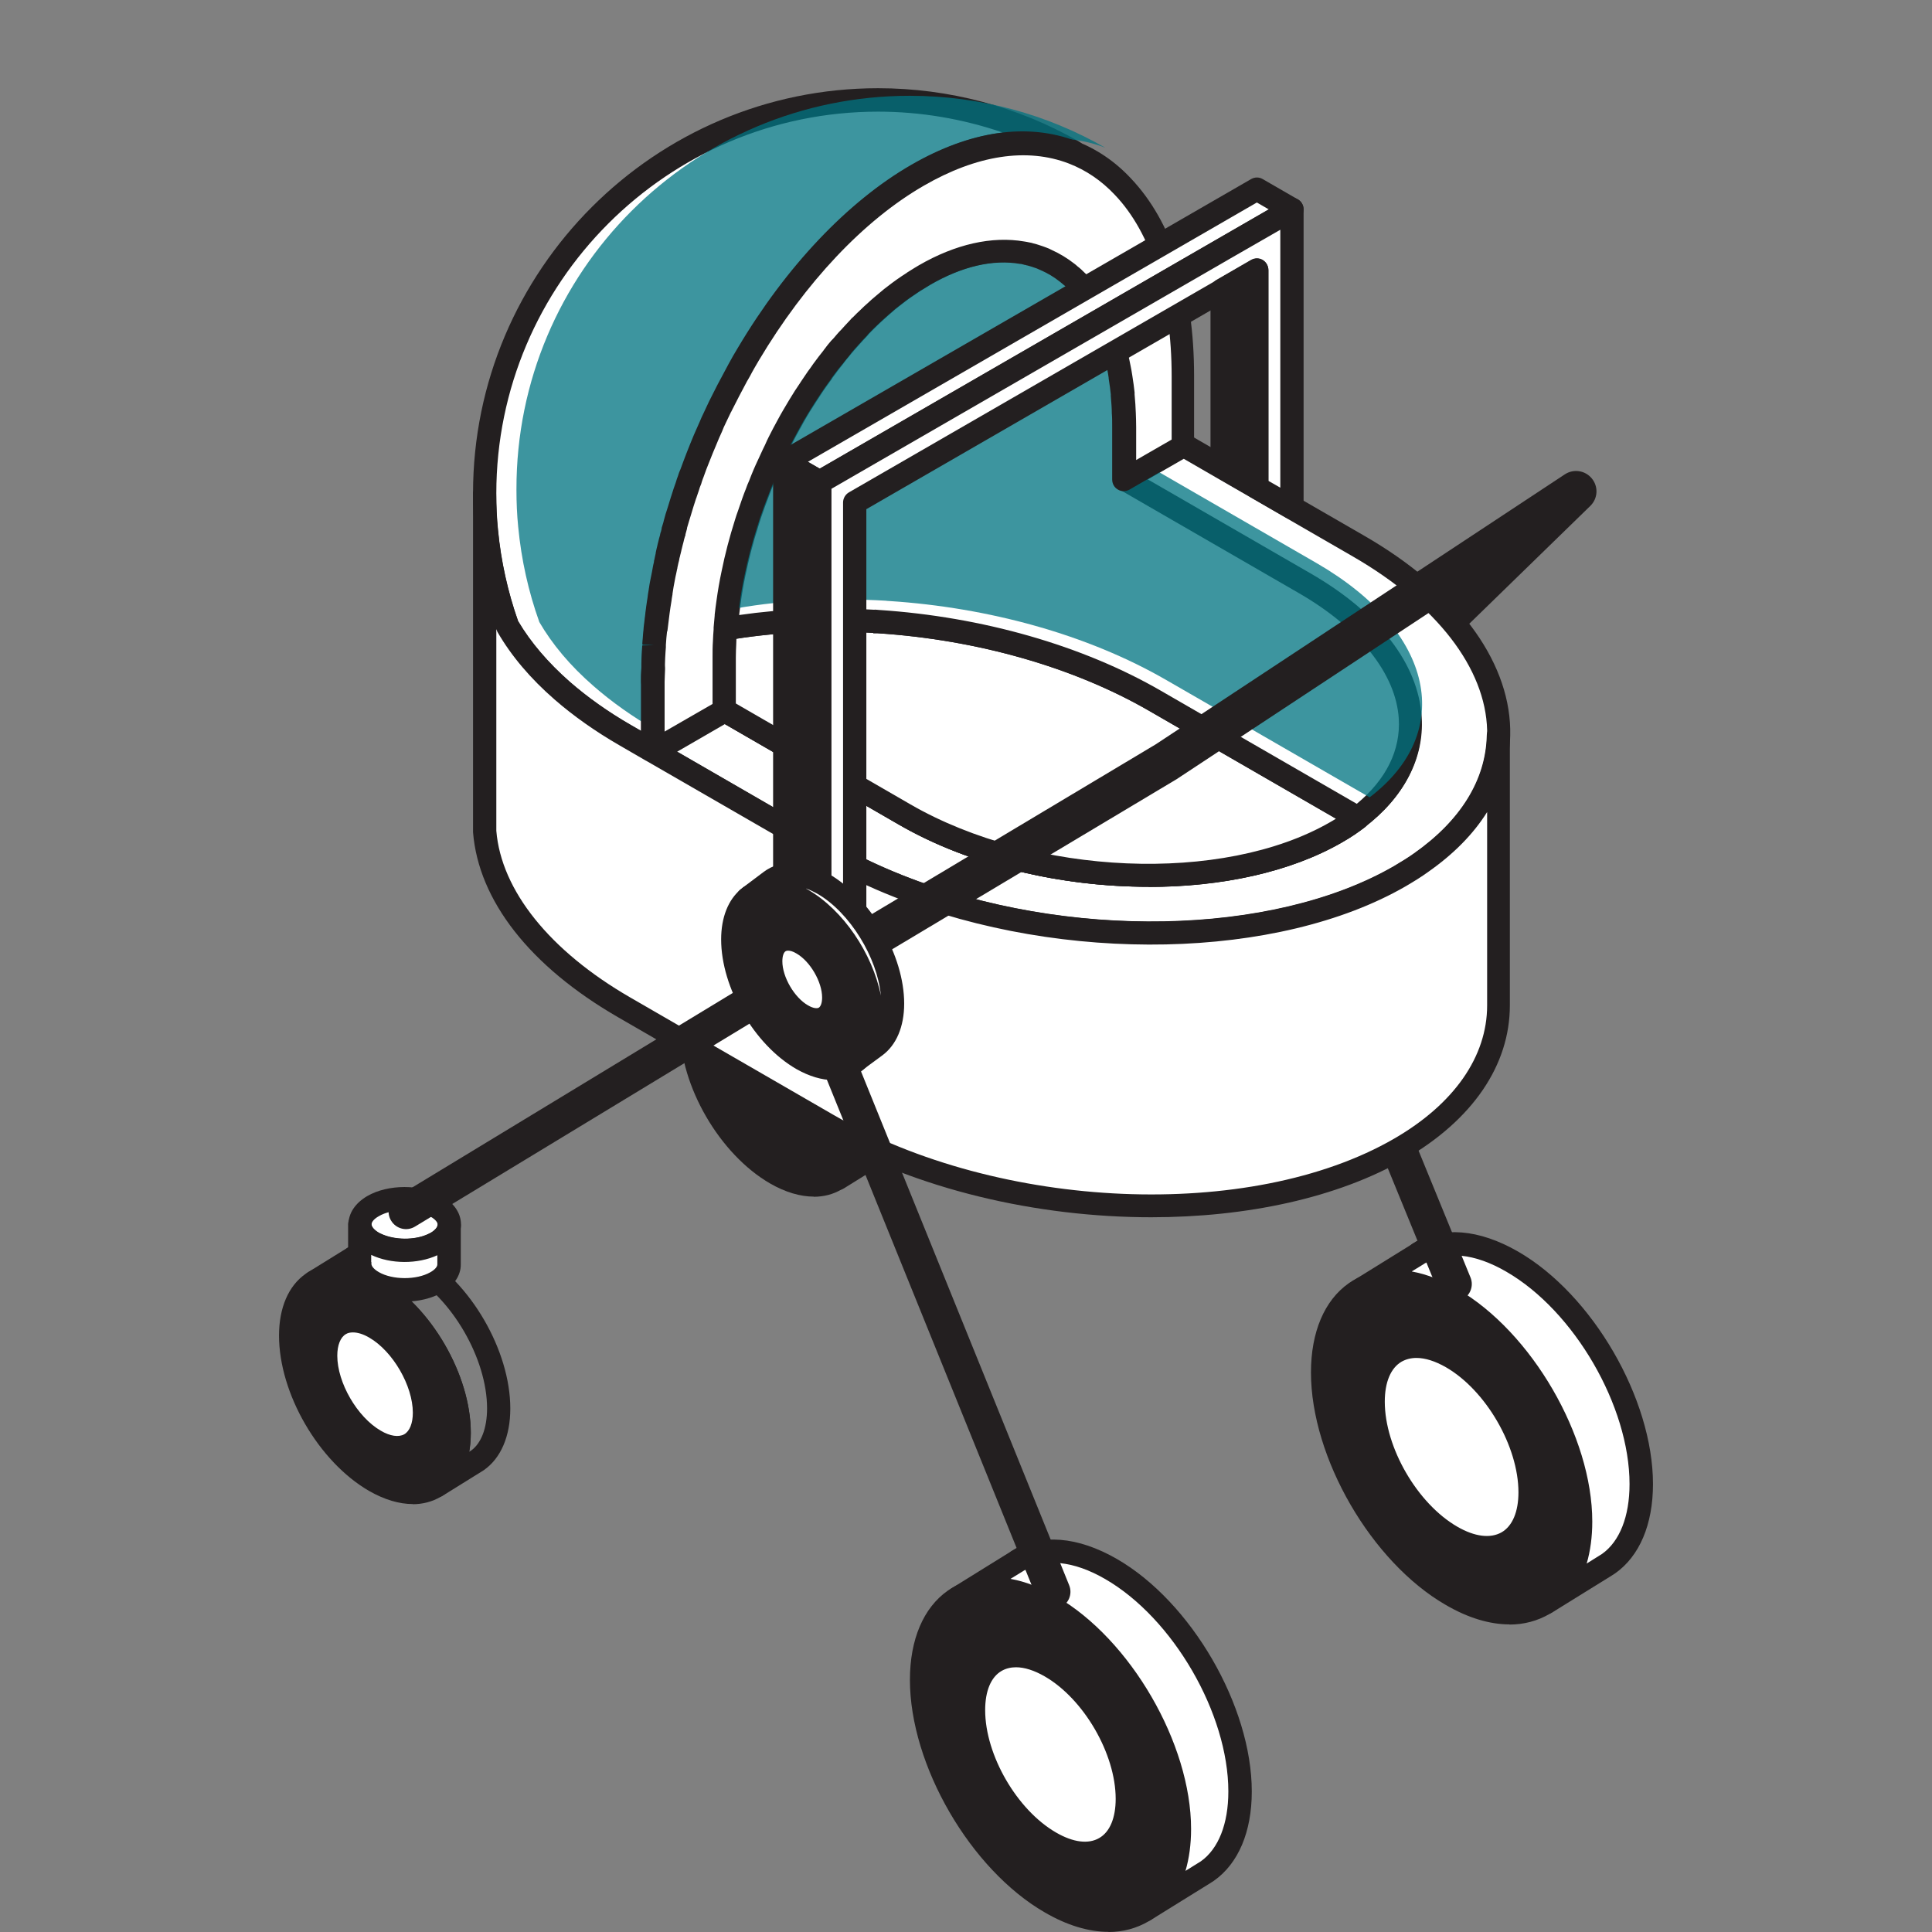 <svg width="38" height="38" viewBox="0 0 38 38" fill="none" xmlns="http://www.w3.org/2000/svg">
<rect x="0" y="0" width="38" height="38" fill="#808080" stroke="none"/>
<g clip-path="url(#clip0_4015_5109)">
<path d="M23.2 35.974C23.2 36.393 23.121 36.751 22.98 37.03C22.866 37.261 22.708 37.44 22.519 37.563L22.471 37.594C22.009 37.866 21.373 37.828 20.664 37.419C19.263 36.61 18.128 34.652 18.128 33.045C18.128 32.298 18.372 31.758 18.775 31.476L18.84 31.434C19.04 31.311 19.274 31.249 19.535 31.252C19.876 31.252 20.258 31.366 20.664 31.6C22.064 32.408 23.2 34.366 23.2 35.974Z" fill="#231F20"/>
<path d="M21.803 37.997C21.414 37.997 20.987 37.87 20.55 37.615C19.088 36.772 17.897 34.721 17.897 33.041C17.897 32.247 18.162 31.624 18.64 31.287L18.716 31.238C18.953 31.094 19.222 31.021 19.525 31.021H19.535C19.927 31.021 20.344 31.152 20.777 31.4C22.24 32.243 23.431 34.298 23.431 35.974C23.431 36.424 23.348 36.813 23.186 37.133C23.055 37.398 22.873 37.608 22.646 37.756L22.591 37.79C22.354 37.928 22.088 38 21.803 38V37.997ZM19.521 31.479C19.308 31.479 19.115 31.531 18.957 31.627L18.892 31.668C18.547 31.913 18.351 32.401 18.351 33.041C18.351 34.573 19.439 36.448 20.774 37.219C21.387 37.574 21.947 37.636 22.354 37.395L22.398 37.367C22.553 37.267 22.68 37.119 22.773 36.927C22.904 36.669 22.97 36.349 22.97 35.974C22.97 34.442 21.882 32.57 20.547 31.796C20.189 31.589 19.838 31.479 19.528 31.479H19.521Z" fill="#231F20"/>
<path d="M20.017 30.931C19.941 30.931 19.866 30.893 19.824 30.825C19.755 30.718 19.79 30.577 19.896 30.508L19.969 30.463C20.075 30.395 20.216 30.429 20.285 30.536C20.354 30.642 20.32 30.783 20.213 30.852L20.141 30.897C20.103 30.921 20.062 30.931 20.02 30.931H20.017Z" fill="#231F20"/>
<path d="M24.387 35.236C24.387 35.983 24.143 36.52 23.74 36.805L23.682 36.843L22.519 37.562C22.708 37.438 22.866 37.259 22.98 37.029C23.121 36.75 23.2 36.392 23.2 35.972C23.2 34.365 22.064 32.407 20.664 31.599C20.258 31.365 19.876 31.254 19.535 31.251C19.274 31.251 19.04 31.313 18.84 31.433L20.017 30.704C20.478 30.415 21.128 30.446 21.851 30.862C23.252 31.671 24.387 33.629 24.387 35.236Z" fill="white"/>
<path d="M22.519 37.79C22.443 37.79 22.367 37.752 22.326 37.683C22.261 37.576 22.288 37.439 22.395 37.37C22.553 37.267 22.68 37.119 22.777 36.926C22.907 36.668 22.973 36.348 22.973 35.973C22.973 34.441 21.886 32.569 20.55 31.795C20.192 31.588 19.841 31.478 19.532 31.478H19.525C19.311 31.478 19.119 31.53 18.96 31.626C18.854 31.692 18.713 31.661 18.647 31.551C18.582 31.444 18.613 31.303 18.72 31.238L19.896 30.508C19.896 30.508 19.907 30.501 19.914 30.498C20.471 30.16 21.197 30.219 21.968 30.663C23.431 31.506 24.621 33.557 24.621 35.236C24.621 36.031 24.356 36.654 23.878 36.991L23.809 37.036L22.643 37.759C22.605 37.783 22.563 37.793 22.522 37.793L22.519 37.79ZM19.879 31.055C20.168 31.107 20.468 31.224 20.774 31.399C22.236 32.242 23.427 34.297 23.427 35.973C23.427 36.276 23.389 36.554 23.317 36.798L23.62 36.609C23.964 36.365 24.16 35.876 24.16 35.236C24.16 33.705 23.073 31.829 21.738 31.058C21.115 30.697 20.547 30.642 20.137 30.893C20.13 30.897 20.127 30.9 20.12 30.904L19.879 31.052V31.055Z" fill="#231F20"/>
<path d="M22.174 35.382C22.174 36.338 21.497 36.724 20.66 36.242C19.824 35.76 19.146 34.593 19.146 33.633C19.146 32.677 19.824 32.291 20.66 32.773C21.497 33.255 22.174 34.421 22.174 35.382Z" fill="white"/>
<path d="M21.342 36.678C21.094 36.678 20.822 36.599 20.547 36.438C19.635 35.911 18.919 34.679 18.919 33.633C18.919 33.086 19.115 32.673 19.473 32.466C19.834 32.26 20.296 32.298 20.774 32.573C21.686 33.099 22.402 34.331 22.402 35.378C22.402 35.925 22.206 36.338 21.848 36.544C21.696 36.634 21.524 36.675 21.338 36.675L21.342 36.678ZM19.983 32.793C19.879 32.793 19.783 32.817 19.7 32.865C19.49 32.986 19.377 33.261 19.377 33.636C19.377 34.521 20.003 35.601 20.774 36.045C21.108 36.238 21.407 36.276 21.62 36.152C21.83 36.032 21.944 35.756 21.944 35.381C21.944 34.497 21.318 33.416 20.547 32.972C20.344 32.855 20.151 32.793 19.983 32.793Z" fill="#231F20"/>
<path d="M31.087 29.927C31.087 30.346 31.008 30.704 30.867 30.983C30.754 31.214 30.595 31.393 30.406 31.517L30.358 31.547C29.897 31.819 29.26 31.782 28.551 31.372C27.151 30.563 26.015 28.605 26.015 26.998C26.015 26.251 26.259 25.711 26.662 25.429L26.727 25.388C26.927 25.264 27.161 25.202 27.422 25.205C27.763 25.205 28.145 25.319 28.551 25.553C29.952 26.361 31.087 28.32 31.087 29.927Z" fill="#231F20"/>
<path d="M29.69 31.95C29.301 31.95 28.875 31.823 28.438 31.568C26.975 30.725 25.785 28.674 25.785 26.995C25.785 26.2 26.049 25.577 26.528 25.24C26.528 25.24 26.535 25.236 26.538 25.233L26.604 25.191C26.841 25.043 27.12 24.975 27.422 24.975C27.815 24.975 28.235 25.105 28.665 25.353C30.127 26.2 31.318 28.251 31.318 29.927C31.318 30.377 31.235 30.766 31.074 31.086C30.943 31.351 30.761 31.561 30.533 31.709L30.478 31.744C30.241 31.881 29.976 31.953 29.69 31.953V31.95ZM26.786 25.618C26.435 25.869 26.242 26.358 26.242 26.995C26.242 28.526 27.33 30.401 28.665 31.172C29.277 31.527 29.838 31.589 30.244 31.348L30.289 31.32C30.441 31.221 30.571 31.073 30.664 30.88C30.795 30.622 30.86 30.302 30.86 29.927C30.86 28.395 29.773 26.523 28.438 25.749C28.08 25.542 27.729 25.432 27.419 25.432C27.199 25.432 27.01 25.48 26.848 25.58L26.789 25.618H26.786Z" fill="#231F20"/>
<path d="M27.904 24.884C27.829 24.884 27.753 24.847 27.712 24.778C27.643 24.671 27.677 24.53 27.784 24.461L27.856 24.416C27.963 24.348 28.104 24.382 28.173 24.489C28.241 24.596 28.207 24.737 28.1 24.805L28.028 24.85C27.99 24.874 27.949 24.884 27.908 24.884H27.904Z" fill="#231F20"/>
<path d="M32.278 29.19C32.278 29.937 32.034 30.474 31.631 30.759L31.573 30.797L30.41 31.516C30.599 31.392 30.757 31.213 30.871 30.983C31.012 30.704 31.091 30.346 31.091 29.927C31.091 28.319 29.955 26.361 28.555 25.553C28.149 25.319 27.767 25.209 27.426 25.205C27.164 25.205 26.93 25.267 26.731 25.387L27.908 24.658C28.369 24.369 29.019 24.4 29.742 24.816C31.142 25.625 32.278 27.583 32.278 29.19Z" fill="white"/>
<path d="M30.41 31.744C30.334 31.744 30.258 31.706 30.217 31.637C30.151 31.53 30.179 31.393 30.286 31.324C30.444 31.221 30.571 31.073 30.668 30.88C30.798 30.622 30.864 30.302 30.864 29.927C30.864 28.395 29.776 26.523 28.441 25.749C28.083 25.543 27.732 25.433 27.422 25.433C27.202 25.433 27.013 25.481 26.851 25.58C26.745 25.646 26.604 25.615 26.538 25.505C26.473 25.398 26.504 25.257 26.61 25.192L27.787 24.462C27.787 24.462 27.798 24.455 27.805 24.452C28.362 24.114 29.088 24.173 29.859 24.617C31.322 25.46 32.512 27.511 32.512 29.19C32.512 29.985 32.247 30.608 31.769 30.945L31.7 30.99L30.533 31.713C30.496 31.737 30.454 31.747 30.413 31.747L30.41 31.744ZM27.77 25.009C28.059 25.061 28.358 25.178 28.665 25.353C30.127 26.2 31.318 28.251 31.318 29.927C31.318 30.23 31.28 30.508 31.208 30.753L31.511 30.563C31.855 30.319 32.051 29.83 32.051 29.19C32.051 27.659 30.964 25.784 29.628 25.013C29.006 24.651 28.438 24.596 28.028 24.847C28.021 24.847 28.018 24.854 28.011 24.858L27.77 25.006V25.009Z" fill="#231F20"/>
<path d="M30.093 29.351C30.093 30.328 29.401 30.721 28.551 30.228C27.698 29.736 27.01 28.546 27.01 27.568C27.01 26.591 27.701 26.199 28.551 26.691C29.401 27.183 30.093 28.374 30.093 29.351Z" fill="white"/>
<path d="M29.243 30.669C28.992 30.669 28.716 30.587 28.434 30.425C27.505 29.888 26.776 28.632 26.776 27.569C26.776 27.015 26.975 26.592 27.337 26.382C27.701 26.172 28.173 26.21 28.661 26.492C29.59 27.029 30.32 28.285 30.32 29.348C30.32 29.902 30.12 30.325 29.759 30.535C29.604 30.625 29.429 30.669 29.243 30.669ZM27.86 26.709C27.753 26.709 27.657 26.733 27.57 26.781C27.354 26.905 27.237 27.187 27.237 27.569C27.237 28.471 27.877 29.575 28.665 30.029C29.006 30.226 29.312 30.263 29.532 30.14C29.749 30.016 29.866 29.733 29.866 29.352C29.866 28.45 29.226 27.345 28.438 26.891C28.228 26.771 28.032 26.709 27.86 26.709Z" fill="#231F20"/>
<path d="M28.599 25.601C28.465 25.601 28.338 25.521 28.283 25.387L23.565 13.866L17.367 21.162C17.243 21.306 17.026 21.323 16.885 21.199C16.741 21.075 16.724 20.859 16.848 20.718L23.41 12.992C23.489 12.899 23.606 12.858 23.727 12.875C23.843 12.892 23.943 12.971 23.991 13.085L28.923 25.126C28.995 25.301 28.909 25.501 28.737 25.573C28.696 25.59 28.651 25.597 28.606 25.597L28.599 25.601Z" fill="#231F20"/>
<path d="M16.923 22.135C16.923 22.41 16.872 22.644 16.779 22.826C16.703 22.978 16.603 23.095 16.476 23.174L16.445 23.195C16.145 23.37 15.726 23.346 15.264 23.081C14.349 22.551 13.606 21.271 13.606 20.221C13.606 19.733 13.768 19.382 14.029 19.196L14.074 19.168C14.205 19.089 14.356 19.048 14.528 19.048C14.752 19.048 14.999 19.124 15.268 19.275C16.183 19.805 16.927 21.085 16.927 22.135H16.923Z" fill="#231F20"/>
<path d="M16.008 23.536C15.739 23.536 15.447 23.45 15.148 23.278C14.153 22.703 13.375 21.361 13.375 20.222C13.375 19.675 13.561 19.245 13.895 19.011L13.947 18.976C14.115 18.873 14.304 18.821 14.518 18.821H14.525C14.796 18.821 15.082 18.911 15.375 19.079C16.369 19.654 17.147 20.996 17.147 22.135C17.147 22.442 17.092 22.71 16.978 22.93C16.885 23.116 16.758 23.264 16.596 23.367L16.558 23.391C16.39 23.491 16.204 23.539 16.001 23.539L16.008 23.536ZM14.518 19.276C14.394 19.276 14.284 19.303 14.191 19.362L14.149 19.389C13.95 19.53 13.833 19.826 13.833 20.222C13.833 21.199 14.525 22.393 15.378 22.882C15.753 23.099 16.09 23.14 16.328 22.999L16.355 22.982C16.441 22.927 16.517 22.837 16.572 22.727C16.651 22.572 16.693 22.369 16.693 22.139C16.693 21.161 16.001 19.971 15.148 19.479C14.927 19.351 14.71 19.282 14.521 19.282H14.518V19.276Z" fill="#231F20"/>
<path d="M15.963 21.581C15.963 22.025 15.65 22.203 15.261 21.98C14.872 21.756 14.559 21.216 14.559 20.772C14.559 20.328 14.872 20.149 15.261 20.373C15.65 20.596 15.963 21.137 15.963 21.581Z" fill="#231F20"/>
<path d="M15.581 22.303C15.444 22.303 15.296 22.262 15.151 22.176C14.693 21.911 14.335 21.295 14.335 20.772C14.335 20.476 14.452 20.242 14.652 20.125C14.855 20.008 15.12 20.025 15.378 20.173C15.836 20.438 16.194 21.054 16.194 21.58C16.194 21.873 16.077 22.11 15.877 22.227C15.788 22.279 15.688 22.303 15.581 22.303ZM14.948 20.507C14.92 20.507 14.896 20.514 14.879 20.524C14.824 20.555 14.79 20.651 14.79 20.775C14.79 21.14 15.058 21.601 15.375 21.783C15.485 21.849 15.588 21.866 15.643 21.831C15.698 21.8 15.732 21.704 15.732 21.58C15.732 21.215 15.464 20.754 15.148 20.572C15.072 20.527 15.003 20.507 14.948 20.507Z" fill="#231F20"/>
<path d="M14.841 18.918C14.766 18.918 14.69 18.88 14.649 18.811C14.58 18.704 14.614 18.563 14.721 18.494L14.766 18.463C14.872 18.395 15.013 18.429 15.082 18.536C15.151 18.642 15.117 18.783 15.01 18.852L14.965 18.883C14.927 18.907 14.886 18.918 14.841 18.918Z" fill="#231F20"/>
<path d="M16.479 23.402C16.404 23.402 16.328 23.364 16.287 23.295C16.221 23.189 16.249 23.051 16.355 22.982C16.445 22.924 16.521 22.834 16.576 22.724C16.655 22.569 16.696 22.366 16.696 22.136C16.696 21.158 16.004 19.968 15.151 19.475C14.931 19.348 14.714 19.279 14.525 19.279H14.521C14.397 19.279 14.287 19.307 14.194 19.365C14.088 19.431 13.947 19.4 13.881 19.29C13.816 19.179 13.847 19.042 13.953 18.976L14.724 18.498C14.724 18.498 14.735 18.491 14.738 18.491C15.127 18.257 15.629 18.295 16.159 18.601C17.154 19.176 17.931 20.518 17.931 21.657C17.931 22.204 17.746 22.634 17.412 22.869L17.364 22.899L16.603 23.371C16.565 23.395 16.524 23.405 16.483 23.405L16.479 23.402ZM14.955 18.89C15.092 18.935 15.233 18.997 15.378 19.08C16.373 19.654 17.15 20.996 17.15 22.136C17.15 22.266 17.14 22.39 17.119 22.507L17.154 22.486C17.353 22.345 17.47 22.046 17.47 21.654C17.47 20.676 16.779 19.482 15.925 18.994C15.543 18.773 15.203 18.735 14.962 18.884L14.955 18.887V18.89Z" fill="#231F20"/>
<path d="M21.111 2.982C20.254 2.651 19.198 2.775 18.062 3.432C16.796 4.162 15.64 5.432 14.738 6.946C13.582 8.89 12.842 11.247 12.842 13.405V14.764L12.298 14.451C11.823 14.179 11.41 13.883 11.059 13.577C10.595 13.175 10.24 12.748 9.989 12.314C9.776 11.719 9.635 11.092 9.573 10.439C9.549 10.201 9.538 9.96 9.538 9.716V9.699C9.531 5.428 12.997 1.963 17.271 1.963C18.668 1.963 19.979 2.335 21.111 2.982Z" fill="white"/>
<path d="M12.838 14.998C12.801 14.998 12.759 14.988 12.725 14.967L12.181 14.654C11.71 14.382 11.28 14.079 10.908 13.756C10.433 13.343 10.058 12.899 9.789 12.434C9.783 12.424 9.776 12.41 9.772 12.396C9.549 11.774 9.404 11.123 9.342 10.466C9.318 10.215 9.304 9.967 9.304 9.719V9.702C9.304 5.311 12.88 1.735 17.271 1.735C18.661 1.735 20.027 2.097 21.225 2.785C21.328 2.843 21.369 2.974 21.318 3.081C21.266 3.188 21.142 3.239 21.029 3.198C20.203 2.881 19.218 3.033 18.176 3.635C16.995 4.316 15.846 5.538 14.934 7.069C13.75 9.058 13.069 11.371 13.069 13.415V14.774C13.069 14.857 13.024 14.933 12.955 14.974C12.921 14.995 12.88 15.005 12.842 15.005L12.838 14.998ZM10.195 12.221C10.44 12.634 10.781 13.033 11.207 13.408C11.558 13.714 11.961 14 12.408 14.258L12.611 14.375V13.412C12.611 11.292 13.313 8.893 14.538 6.835C15.488 5.235 16.7 3.958 17.945 3.239C18.554 2.888 19.153 2.675 19.721 2.606C18.936 2.338 18.11 2.196 17.271 2.196C13.131 2.196 9.762 5.565 9.762 9.705V9.723C9.762 9.953 9.772 10.191 9.796 10.425C9.855 11.037 9.989 11.646 10.195 12.228V12.221Z" fill="#231F20"/>
<g opacity="0.76">
<path d="M21.731 2.902C20.874 2.572 19.817 2.696 18.682 3.353C17.415 4.083 16.259 5.353 15.357 6.867C14.201 8.811 13.461 11.168 13.461 13.326V14.685L12.918 14.372C12.443 14.1 12.03 13.804 11.679 13.498C11.214 13.095 10.86 12.669 10.608 12.235C10.395 11.64 10.254 11.013 10.192 10.36C10.168 10.122 10.158 9.881 10.158 9.637V9.62C10.154 5.346 13.62 1.884 17.894 1.884C19.291 1.884 20.602 2.255 21.734 2.902H21.731Z" fill="#007481"/>
</g>
<path d="M29.48 14.355V14.472C29.46 15.384 28.957 16.261 27.956 16.963C27.825 17.056 27.684 17.146 27.536 17.232C25.034 18.677 20.905 18.712 17.68 17.428C17.381 17.311 17.088 17.18 16.81 17.039C16.634 16.953 16.465 16.86 16.297 16.764L16.114 16.657L12.849 14.771L14.239 13.969L14.249 13.963L16.118 15.043L16.81 15.442L17.794 16.01C20.302 17.459 24.102 17.614 26.276 16.361C26.431 16.272 26.573 16.175 26.703 16.076C28.396 14.795 27.997 12.806 25.667 11.464L25.413 11.316L24.721 10.917L24.036 10.521L22.123 9.417L23.279 8.749L24.033 9.179L24.718 9.575L25.007 9.744L25.409 9.974L26.727 10.738C28.517 11.77 29.449 13.088 29.477 14.345L29.48 14.355Z" fill="white"/>
<path d="M22.642 18.577C20.946 18.577 19.17 18.268 17.598 17.641C17.274 17.514 16.982 17.383 16.706 17.242C16.514 17.146 16.345 17.056 16.183 16.963L16.001 16.86L12.735 14.974C12.663 14.933 12.622 14.857 12.622 14.775C12.622 14.692 12.666 14.617 12.735 14.575L14.122 13.773C14.194 13.732 14.291 13.725 14.359 13.767L17.904 15.814C20.347 17.225 24.05 17.38 26.16 16.165C26.314 16.076 26.445 15.986 26.562 15.897C27.223 15.398 27.55 14.785 27.509 14.128C27.453 13.25 26.741 12.352 25.55 11.667L22.006 9.62C21.934 9.578 21.892 9.503 21.892 9.42C21.892 9.338 21.937 9.262 22.006 9.221L23.138 8.567C23.138 8.567 23.155 8.556 23.162 8.55C23.234 8.508 23.32 8.508 23.389 8.55L26.841 10.542C28.63 11.574 29.673 12.961 29.704 14.341C29.704 14.341 29.704 14.345 29.704 14.348V14.465C29.68 15.491 29.122 16.416 28.083 17.146C27.963 17.232 27.825 17.321 27.646 17.424C26.328 18.185 24.528 18.57 22.636 18.57L22.642 18.577ZM13.31 14.778L16.414 16.571C16.565 16.661 16.727 16.747 16.913 16.84C17.178 16.974 17.457 17.098 17.766 17.221C20.974 18.495 25.034 18.419 27.422 17.039C27.584 16.943 27.712 16.864 27.822 16.785C28.737 16.141 29.229 15.343 29.25 14.472V14.362C29.219 13.144 28.259 11.898 26.614 10.948L23.283 9.024L22.577 9.43L25.777 11.278C27.123 12.053 27.897 13.058 27.963 14.107C28.014 14.916 27.612 15.683 26.837 16.268C26.707 16.368 26.559 16.468 26.387 16.568C24.15 17.858 20.241 17.7 17.673 16.217L14.242 14.235L13.303 14.778H13.31Z" fill="#231F20"/>
<path d="M26.703 16.086C26.573 16.189 26.431 16.282 26.277 16.372C24.102 17.628 20.302 17.469 17.794 16.02L14.249 13.973L14.239 13.98V12.941C14.239 12.837 14.239 12.734 14.246 12.631C14.249 12.552 14.253 12.473 14.26 12.393C14.26 12.386 14.26 12.38 14.26 12.373C15.189 12.211 16.183 12.166 17.185 12.225C17.212 12.225 17.24 12.228 17.267 12.232C19.194 12.359 21.142 12.882 22.715 13.79L23.527 14.258L26.7 16.089L26.703 16.086Z" fill="white"/>
<path d="M22.591 17.442C20.881 17.442 19.081 17.029 17.68 16.217L14.17 14.19C14.17 14.19 14.143 14.179 14.132 14.172C14.06 14.131 14.012 14.059 14.012 13.976V12.937C14.012 12.817 14.012 12.713 14.019 12.617C14.022 12.534 14.026 12.455 14.033 12.38C14.033 12.362 14.033 12.342 14.043 12.314C14.063 12.228 14.136 12.159 14.225 12.146C15.165 11.984 16.163 11.932 17.198 11.994C17.198 11.994 17.202 11.994 17.205 11.994L17.288 12.001C19.322 12.135 21.294 12.7 22.835 13.591L26.82 15.89C26.886 15.928 26.93 15.996 26.934 16.072C26.941 16.148 26.906 16.22 26.848 16.268C26.717 16.371 26.569 16.471 26.393 16.571C25.378 17.156 24.019 17.445 22.594 17.445L22.591 17.442ZM14.47 13.835L17.907 15.821C20.351 17.232 24.053 17.387 26.16 16.172C26.201 16.148 26.239 16.127 26.276 16.103L22.605 13.983C21.122 13.126 19.225 12.583 17.257 12.455H17.178C17.178 12.455 17.174 12.448 17.171 12.448C16.235 12.393 15.33 12.431 14.476 12.565C14.476 12.586 14.476 12.61 14.476 12.631C14.473 12.727 14.47 12.827 14.47 12.937V13.835Z" fill="#231F20"/>
<path d="M13.169 10.79C13.169 10.79 13.169 10.783 13.172 10.779C13.159 10.828 13.148 10.879 13.138 10.927C13.138 10.91 13.145 10.896 13.148 10.883C13.159 10.852 13.165 10.821 13.172 10.79H13.169Z" fill="white"/>
<path d="M13.138 11.154C13.138 11.154 13.114 11.154 13.103 11.154C12.983 11.133 12.9 11.027 12.911 10.903C12.911 10.879 12.918 10.858 12.921 10.837C12.921 10.837 12.921 10.824 12.925 10.82C12.925 10.813 12.928 10.806 12.931 10.8C12.931 10.786 12.938 10.772 12.942 10.758C12.942 10.751 12.942 10.744 12.945 10.738C12.945 10.724 12.952 10.713 12.955 10.7C12.955 10.693 12.962 10.682 12.966 10.679C13.017 10.572 13.141 10.524 13.251 10.566C13.361 10.607 13.423 10.727 13.389 10.841C13.389 10.848 13.386 10.858 13.382 10.865C13.382 10.879 13.375 10.892 13.372 10.91C13.368 10.93 13.361 10.954 13.358 10.975C13.334 11.082 13.241 11.157 13.134 11.157L13.138 11.154Z" fill="#231F20"/>
<path d="M26.703 16.085C26.573 16.189 26.431 16.282 26.277 16.371C24.102 17.627 20.302 17.469 17.794 16.02L14.249 13.972L14.239 13.966V12.937C14.239 12.833 14.239 12.73 14.246 12.627C14.249 12.548 14.253 12.469 14.26 12.389C14.26 12.383 14.26 12.376 14.26 12.369C15.189 12.207 16.183 12.162 17.185 12.221C17.212 12.221 17.24 12.224 17.267 12.228C19.194 12.355 21.142 12.878 22.715 13.787L23.527 14.255L26.7 16.085H26.703Z" fill="white"/>
<path d="M22.591 17.442C20.881 17.442 19.081 17.029 17.68 16.217L14.136 14.169C14.136 14.169 14.126 14.162 14.122 14.162C14.053 14.121 14.012 14.045 14.012 13.966V12.937C14.012 12.817 14.012 12.713 14.019 12.617C14.022 12.534 14.026 12.455 14.033 12.38C14.033 12.362 14.033 12.342 14.043 12.314C14.063 12.228 14.136 12.159 14.225 12.146C15.165 11.984 16.163 11.932 17.198 11.994C17.198 11.994 17.202 11.994 17.205 11.994L17.288 12.001C19.322 12.135 21.294 12.7 22.835 13.591L26.82 15.89C26.886 15.928 26.93 15.996 26.934 16.072C26.941 16.148 26.906 16.22 26.848 16.268C26.717 16.371 26.569 16.471 26.393 16.571C25.378 17.156 24.019 17.445 22.594 17.445L22.591 17.442ZM14.47 13.835L17.907 15.821C20.351 17.232 24.053 17.387 26.16 16.172C26.201 16.148 26.239 16.127 26.276 16.103L22.605 13.983C21.122 13.126 19.225 12.583 17.257 12.455H17.178C17.178 12.455 17.174 12.448 17.171 12.448C16.235 12.393 15.33 12.431 14.476 12.565C14.476 12.586 14.476 12.61 14.476 12.631C14.473 12.727 14.47 12.827 14.47 12.937V13.835Z" fill="#231F20"/>
<path d="M26.703 16.086L23.53 14.255L22.718 13.787C21.149 12.879 19.198 12.355 17.271 12.228C17.243 12.228 17.216 12.225 17.188 12.221C16.187 12.163 15.192 12.207 14.263 12.369C14.27 12.283 14.277 12.197 14.287 12.111C14.297 12.018 14.308 11.925 14.322 11.832C14.346 11.646 14.38 11.461 14.418 11.275C14.483 10.944 14.573 10.618 14.673 10.291C14.693 10.229 14.714 10.167 14.735 10.105C14.779 9.967 14.831 9.826 14.886 9.688C14.907 9.637 14.924 9.585 14.944 9.534C14.999 9.393 15.058 9.255 15.123 9.117C15.151 9.052 15.182 8.99 15.213 8.925C15.24 8.869 15.268 8.811 15.296 8.756C15.306 8.732 15.32 8.711 15.33 8.691C15.385 8.584 15.44 8.477 15.498 8.37C15.574 8.236 15.65 8.102 15.729 7.975C15.794 7.865 15.863 7.761 15.932 7.655C15.97 7.596 16.008 7.541 16.046 7.486C16.084 7.431 16.125 7.376 16.163 7.321C16.166 7.311 16.173 7.304 16.18 7.297C16.252 7.197 16.328 7.097 16.407 7.004C16.445 6.953 16.49 6.901 16.531 6.849C16.593 6.774 16.658 6.698 16.724 6.629C16.782 6.564 16.841 6.502 16.899 6.44C16.913 6.423 16.93 6.406 16.944 6.392C16.989 6.347 17.033 6.299 17.078 6.258C17.126 6.209 17.178 6.161 17.229 6.12C17.281 6.068 17.336 6.024 17.391 5.979C17.439 5.938 17.488 5.9 17.532 5.862C17.553 5.845 17.574 5.827 17.594 5.814C17.711 5.721 17.832 5.638 17.949 5.559C17.969 5.545 17.986 5.535 18.004 5.521C18.062 5.483 18.121 5.445 18.179 5.414C18.881 5.008 19.538 4.874 20.11 4.974C20.141 4.977 20.168 4.984 20.199 4.991C20.22 4.991 20.241 4.998 20.261 5.005C20.296 5.015 20.334 5.022 20.368 5.036C20.406 5.05 20.447 5.06 20.485 5.077C20.523 5.091 20.557 5.105 20.592 5.122C20.733 5.184 20.863 5.263 20.987 5.363C21.008 5.377 21.025 5.39 21.042 5.408C21.087 5.442 21.132 5.483 21.173 5.525C21.194 5.542 21.211 5.559 21.228 5.58C21.263 5.614 21.297 5.652 21.328 5.693C21.355 5.724 21.38 5.752 21.4 5.786C21.428 5.82 21.452 5.855 21.476 5.893C21.651 6.144 21.796 6.447 21.899 6.791C21.944 6.929 21.982 7.077 22.009 7.231C22.023 7.29 22.033 7.352 22.04 7.414C22.058 7.52 22.075 7.627 22.085 7.737C22.085 7.748 22.085 7.761 22.088 7.772C22.099 7.885 22.109 8.002 22.113 8.119C22.119 8.209 22.119 8.302 22.119 8.395V9.434L25.664 11.481C27.994 12.827 28.396 14.812 26.703 16.093V16.086Z" fill="white"/>
<path d="M26.703 16.313C26.665 16.313 26.624 16.302 26.59 16.282L22.605 13.983C21.122 13.126 19.225 12.582 17.257 12.455H17.178C17.178 12.455 17.174 12.448 17.171 12.448C16.169 12.389 15.203 12.438 14.297 12.593C14.229 12.603 14.16 12.586 14.105 12.537C14.05 12.489 14.026 12.424 14.029 12.352C14.033 12.269 14.043 12.187 14.05 12.104V12.087C14.06 12.001 14.07 11.911 14.088 11.798C14.112 11.626 14.143 11.436 14.187 11.226C14.253 10.899 14.342 10.559 14.449 10.222C14.466 10.16 14.49 10.098 14.511 10.036C14.566 9.874 14.614 9.733 14.666 9.606C14.683 9.557 14.704 9.502 14.728 9.451C14.779 9.316 14.838 9.175 14.91 9.024C14.938 8.962 14.969 8.897 14.999 8.831C15.013 8.804 15.027 8.773 15.041 8.745L15.079 8.663C15.079 8.663 15.096 8.628 15.103 8.611L15.113 8.59C15.168 8.48 15.227 8.37 15.285 8.263C15.364 8.115 15.443 7.985 15.519 7.857C15.591 7.737 15.664 7.623 15.729 7.53L15.746 7.503C15.781 7.451 15.812 7.403 15.846 7.355C15.87 7.321 15.894 7.283 15.922 7.248L15.956 7.2C15.97 7.179 15.98 7.166 15.987 7.155C16.056 7.062 16.132 6.959 16.211 6.863C16.256 6.801 16.304 6.742 16.342 6.701C16.345 6.694 16.352 6.691 16.359 6.684C16.421 6.612 16.479 6.539 16.545 6.474C16.6 6.412 16.658 6.35 16.717 6.288C16.734 6.268 16.751 6.247 16.775 6.23C16.82 6.185 16.865 6.137 16.913 6.095C16.961 6.047 17.016 5.996 17.068 5.951C17.109 5.913 17.157 5.868 17.205 5.83L17.233 5.806C17.285 5.765 17.333 5.724 17.381 5.683C17.401 5.665 17.429 5.645 17.453 5.627C17.563 5.541 17.687 5.452 17.818 5.369C17.835 5.356 17.852 5.345 17.869 5.335L17.88 5.328C17.942 5.29 18.004 5.249 18.066 5.215C18.785 4.798 19.504 4.636 20.141 4.746C20.172 4.75 20.206 4.757 20.237 4.764C20.265 4.767 20.292 4.774 20.32 4.784C20.364 4.795 20.402 4.805 20.44 4.819C20.481 4.833 20.523 4.846 20.567 4.863C20.605 4.877 20.647 4.894 20.684 4.915C20.836 4.984 20.984 5.073 21.125 5.184C21.142 5.197 21.163 5.211 21.183 5.232C21.238 5.273 21.287 5.321 21.328 5.362C21.345 5.376 21.369 5.4 21.39 5.424C21.424 5.459 21.462 5.5 21.497 5.545C21.528 5.579 21.555 5.614 21.579 5.648C21.603 5.679 21.631 5.717 21.658 5.762C21.844 6.03 21.999 6.354 22.113 6.722C22.157 6.866 22.199 7.025 22.23 7.186C22.24 7.241 22.254 7.31 22.264 7.382C22.285 7.51 22.298 7.613 22.309 7.713C22.309 7.723 22.309 7.73 22.309 7.74C22.309 7.74 22.309 7.751 22.309 7.754C22.323 7.892 22.329 8.009 22.333 8.119C22.336 8.198 22.34 8.291 22.34 8.401V9.31L25.767 11.292C27.113 12.066 27.89 13.074 27.952 14.12C28.004 14.929 27.601 15.697 26.827 16.282C26.786 16.313 26.738 16.326 26.689 16.326L26.703 16.313ZM17.198 11.99C17.198 11.99 17.202 11.99 17.205 11.99L17.288 11.997C19.322 12.131 21.294 12.696 22.835 13.587L26.686 15.81C27.264 15.332 27.55 14.754 27.512 14.134C27.457 13.257 26.744 12.358 25.554 11.67L22.009 9.623C21.937 9.581 21.896 9.506 21.896 9.423V8.384C21.896 8.284 21.896 8.198 21.889 8.122C21.889 8.016 21.879 7.909 21.868 7.782C21.868 7.782 21.868 7.771 21.868 7.761C21.868 7.754 21.868 7.754 21.868 7.747C21.858 7.654 21.848 7.561 21.827 7.438C21.827 7.434 21.827 7.431 21.827 7.424C21.82 7.369 21.81 7.314 21.799 7.262C21.772 7.114 21.738 6.976 21.696 6.846C21.596 6.522 21.466 6.243 21.304 6.009C21.28 5.975 21.259 5.944 21.235 5.913C21.211 5.879 21.19 5.855 21.17 5.83C21.17 5.83 21.163 5.824 21.163 5.82C21.139 5.789 21.111 5.758 21.08 5.727C21.06 5.707 21.046 5.693 21.032 5.679C20.984 5.631 20.949 5.6 20.915 5.572C20.912 5.569 20.905 5.566 20.901 5.562C20.891 5.552 20.877 5.541 20.863 5.531C20.746 5.438 20.629 5.369 20.509 5.314C20.506 5.314 20.502 5.314 20.499 5.311C20.471 5.297 20.44 5.287 20.413 5.273C20.375 5.259 20.344 5.249 20.313 5.239C20.278 5.228 20.254 5.221 20.23 5.215H20.22C20.22 5.215 20.21 5.208 20.203 5.208C20.199 5.208 20.192 5.208 20.189 5.204C20.179 5.204 20.168 5.204 20.158 5.197C20.137 5.194 20.12 5.187 20.099 5.184C20.096 5.184 20.093 5.184 20.086 5.184C19.552 5.091 18.94 5.232 18.31 5.596C18.252 5.631 18.196 5.665 18.141 5.7L18.128 5.707C18.128 5.707 18.107 5.72 18.097 5.727C18.097 5.727 18.09 5.731 18.086 5.734C17.966 5.813 17.852 5.892 17.749 5.975C17.725 5.992 17.708 6.006 17.691 6.02C17.642 6.058 17.594 6.095 17.549 6.137L17.522 6.161C17.481 6.195 17.439 6.233 17.398 6.271C17.346 6.319 17.298 6.36 17.25 6.409C17.202 6.453 17.161 6.498 17.116 6.543C17.112 6.546 17.109 6.55 17.102 6.557C17.095 6.563 17.088 6.567 17.085 6.577C17.081 6.584 17.075 6.588 17.071 6.594C17.013 6.653 16.958 6.715 16.902 6.777C16.837 6.849 16.775 6.918 16.717 6.99C16.71 6.997 16.703 7.004 16.7 7.011C16.665 7.049 16.634 7.09 16.603 7.131C16.603 7.131 16.6 7.138 16.596 7.142C16.52 7.235 16.448 7.331 16.38 7.424C16.38 7.424 16.373 7.431 16.373 7.434C16.373 7.438 16.366 7.441 16.366 7.448L16.321 7.51C16.297 7.544 16.273 7.575 16.249 7.61C16.214 7.658 16.183 7.703 16.152 7.751L16.135 7.778C16.077 7.868 16.004 7.974 15.935 8.088C15.86 8.208 15.788 8.336 15.712 8.477C15.653 8.58 15.602 8.687 15.547 8.79L15.533 8.817C15.533 8.817 15.523 8.838 15.519 8.848C15.505 8.879 15.492 8.907 15.478 8.938L15.44 9.021C15.412 9.082 15.382 9.144 15.354 9.206C15.285 9.354 15.23 9.489 15.178 9.616C15.158 9.671 15.137 9.719 15.12 9.767C15.072 9.891 15.024 10.022 14.972 10.173C14.951 10.239 14.931 10.297 14.914 10.356C14.81 10.679 14.728 11.003 14.662 11.319C14.621 11.519 14.59 11.698 14.569 11.863C14.556 11.956 14.545 12.028 14.538 12.097C15.392 11.973 16.29 11.939 17.219 11.994L17.198 11.99Z" fill="#231F20"/>
<g opacity="0.76">
<path d="M26.934 15.68L23.761 13.849L22.949 13.381C21.38 12.472 19.428 11.949 17.501 11.822C17.474 11.822 17.446 11.818 17.419 11.815C16.417 11.757 15.423 11.801 14.494 11.963C14.501 11.877 14.507 11.791 14.518 11.705C14.528 11.612 14.538 11.519 14.552 11.426C14.576 11.24 14.611 11.055 14.649 10.869C14.714 10.538 14.803 10.211 14.903 9.884C14.924 9.822 14.944 9.761 14.965 9.699C15.01 9.561 15.062 9.42 15.117 9.282C15.137 9.231 15.154 9.179 15.175 9.127C15.23 8.986 15.289 8.849 15.354 8.711C15.382 8.646 15.412 8.584 15.443 8.518C15.471 8.463 15.498 8.405 15.526 8.35C15.536 8.326 15.55 8.305 15.56 8.284C15.616 8.178 15.671 8.071 15.729 7.964C15.805 7.83 15.88 7.696 15.96 7.568C16.025 7.458 16.094 7.355 16.163 7.248C16.201 7.19 16.238 7.135 16.276 7.08C16.314 7.025 16.355 6.97 16.393 6.915C16.397 6.904 16.404 6.897 16.41 6.891C16.483 6.791 16.558 6.691 16.638 6.598C16.675 6.546 16.72 6.495 16.761 6.443C16.823 6.367 16.889 6.292 16.954 6.223C17.013 6.158 17.071 6.096 17.13 6.034C17.143 6.016 17.161 5.999 17.174 5.985C17.219 5.941 17.264 5.893 17.309 5.851C17.357 5.803 17.408 5.755 17.46 5.714C17.512 5.662 17.567 5.617 17.622 5.573C17.67 5.531 17.718 5.493 17.763 5.456C17.784 5.438 17.804 5.421 17.825 5.407C17.942 5.314 18.062 5.232 18.179 5.153C18.2 5.139 18.217 5.129 18.234 5.115C18.293 5.077 18.351 5.039 18.41 5.008C19.112 4.602 19.769 4.468 20.34 4.568C20.371 4.571 20.399 4.578 20.43 4.585C20.451 4.585 20.471 4.592 20.492 4.599C20.526 4.609 20.564 4.616 20.598 4.63C20.636 4.643 20.678 4.654 20.715 4.671C20.753 4.685 20.788 4.698 20.822 4.716C20.963 4.778 21.094 4.857 21.218 4.957C21.238 4.97 21.256 4.984 21.273 5.001C21.318 5.036 21.362 5.077 21.404 5.118C21.424 5.136 21.442 5.153 21.459 5.173C21.493 5.208 21.528 5.246 21.559 5.287C21.586 5.318 21.61 5.345 21.631 5.38C21.658 5.414 21.682 5.449 21.706 5.487C21.882 5.738 22.027 6.041 22.13 6.385C22.174 6.522 22.212 6.67 22.24 6.825C22.254 6.884 22.264 6.946 22.271 7.008C22.288 7.114 22.305 7.221 22.316 7.331C22.316 7.341 22.316 7.355 22.319 7.365C22.329 7.479 22.34 7.596 22.343 7.713C22.35 7.802 22.35 7.895 22.35 7.988V9.028L25.895 11.075C28.224 12.421 28.627 14.406 26.934 15.686V15.68Z" fill="#007481"/>
</g>
<path d="M23.283 7.379V8.756L22.126 9.423V8.384C22.126 8.291 22.126 8.198 22.119 8.109C22.116 7.988 22.106 7.871 22.095 7.761C22.095 7.747 22.095 7.737 22.092 7.727C22.082 7.617 22.064 7.51 22.047 7.403C22.04 7.341 22.027 7.279 22.016 7.221C21.985 7.066 21.951 6.918 21.906 6.78C21.799 6.436 21.658 6.134 21.483 5.882C21.459 5.844 21.435 5.81 21.407 5.776C21.383 5.745 21.359 5.714 21.335 5.683C21.304 5.641 21.27 5.604 21.235 5.569C21.218 5.549 21.201 5.531 21.18 5.514C21.139 5.473 21.094 5.432 21.049 5.397C21.032 5.38 21.015 5.366 20.994 5.352C20.87 5.256 20.739 5.173 20.598 5.111C20.564 5.094 20.53 5.081 20.492 5.067C20.454 5.05 20.413 5.039 20.375 5.025C20.34 5.012 20.302 5.005 20.268 4.994C20.247 4.988 20.227 4.981 20.206 4.981C20.179 4.974 20.148 4.967 20.117 4.964C19.545 4.864 18.888 4.998 18.186 5.404C18.128 5.438 18.069 5.473 18.011 5.511C17.99 5.524 17.973 5.535 17.956 5.549C17.835 5.628 17.715 5.71 17.601 5.803C17.581 5.82 17.56 5.834 17.539 5.851C17.491 5.889 17.443 5.931 17.398 5.968C17.346 6.013 17.291 6.061 17.236 6.109C17.188 6.154 17.137 6.199 17.085 6.247C17.04 6.292 16.992 6.337 16.951 6.381C16.933 6.395 16.92 6.412 16.906 6.429C16.848 6.491 16.789 6.553 16.73 6.619C16.665 6.688 16.603 6.763 16.538 6.839C16.497 6.887 16.452 6.939 16.414 6.994C16.335 7.09 16.259 7.187 16.187 7.286C16.18 7.297 16.173 7.304 16.169 7.31C16.132 7.365 16.09 7.421 16.052 7.476C16.015 7.531 15.977 7.586 15.939 7.644C15.87 7.751 15.801 7.854 15.736 7.964C15.657 8.092 15.581 8.226 15.505 8.36C15.447 8.463 15.392 8.57 15.337 8.68C15.326 8.701 15.313 8.721 15.302 8.745C15.275 8.801 15.247 8.859 15.22 8.914C15.189 8.976 15.161 9.041 15.13 9.107C15.068 9.244 15.006 9.382 14.951 9.523C14.931 9.575 14.91 9.626 14.893 9.678C14.838 9.816 14.79 9.953 14.741 10.094C14.721 10.156 14.7 10.218 14.68 10.28C14.576 10.604 14.49 10.934 14.425 11.264C14.387 11.45 14.353 11.639 14.329 11.822C14.315 11.915 14.301 12.008 14.294 12.101C14.284 12.187 14.277 12.273 14.27 12.359C14.27 12.366 14.27 12.373 14.27 12.379C14.263 12.459 14.26 12.538 14.256 12.617C14.249 12.72 14.249 12.823 14.249 12.927V13.966L12.863 14.768L12.849 14.757V13.398C12.849 13.315 12.849 13.233 12.856 13.15V13.119C12.856 13.095 12.856 13.071 12.856 13.047C12.856 12.961 12.863 12.875 12.869 12.786C12.869 12.755 12.873 12.727 12.876 12.696C12.876 12.679 12.876 12.665 12.88 12.651C12.887 12.558 12.893 12.465 12.904 12.373C12.904 12.366 12.904 12.362 12.904 12.355C12.914 12.242 12.928 12.128 12.945 12.015C12.955 11.925 12.969 11.839 12.983 11.75C12.99 11.708 12.997 11.667 13.004 11.626C13.004 11.612 13.007 11.598 13.011 11.585C13.024 11.498 13.038 11.412 13.055 11.326C13.062 11.285 13.072 11.244 13.079 11.203C13.086 11.165 13.093 11.13 13.103 11.092C13.103 11.085 13.103 11.082 13.107 11.079C13.11 11.061 13.114 11.048 13.117 11.034C13.127 10.996 13.134 10.958 13.141 10.92C13.141 10.92 13.141 10.917 13.141 10.913C13.152 10.865 13.162 10.814 13.176 10.765C13.176 10.755 13.182 10.748 13.182 10.738C13.182 10.728 13.186 10.717 13.189 10.707C13.203 10.655 13.213 10.607 13.227 10.556C13.227 10.549 13.227 10.545 13.231 10.538C13.234 10.525 13.238 10.507 13.245 10.494C13.251 10.47 13.258 10.445 13.265 10.418C13.275 10.377 13.286 10.335 13.3 10.297V10.291C13.324 10.201 13.351 10.112 13.379 10.022C13.413 9.909 13.447 9.795 13.485 9.685C13.485 9.678 13.489 9.675 13.492 9.668C13.506 9.623 13.52 9.582 13.537 9.537C13.551 9.492 13.568 9.447 13.585 9.403C13.599 9.361 13.613 9.32 13.63 9.279C13.671 9.169 13.713 9.055 13.757 8.945C13.802 8.835 13.847 8.725 13.891 8.615C13.926 8.529 13.964 8.446 14.002 8.36C14.026 8.302 14.053 8.24 14.084 8.181C14.115 8.112 14.149 8.043 14.181 7.978C14.184 7.968 14.191 7.957 14.194 7.951C14.297 7.744 14.401 7.541 14.511 7.338C14.525 7.307 14.542 7.279 14.559 7.248C14.617 7.142 14.68 7.035 14.741 6.932C15.643 5.414 16.803 4.148 18.066 3.418C19.205 2.761 20.258 2.637 21.115 2.968C21.486 3.109 21.817 3.336 22.102 3.639C22.842 4.413 23.286 5.693 23.286 7.365L23.283 7.379Z" fill="white"/>
<path d="M12.852 15.009C12.804 15.009 12.759 14.995 12.718 14.967L12.704 14.957C12.646 14.916 12.608 14.844 12.608 14.771V13.412C12.608 13.326 12.608 13.24 12.615 13.154V13.133C12.615 13.106 12.615 13.078 12.615 13.051C12.615 12.968 12.622 12.886 12.625 12.799L12.632 12.696L12.863 12.689L12.635 12.676C12.635 12.676 12.635 12.655 12.635 12.645C12.642 12.548 12.649 12.455 12.659 12.359C12.659 12.359 12.659 12.352 12.659 12.349C12.67 12.245 12.684 12.128 12.701 11.998C12.711 11.915 12.725 11.826 12.739 11.736L12.745 11.684C12.749 11.657 12.756 11.629 12.759 11.602C12.759 11.588 12.763 11.574 12.766 11.557C12.776 11.478 12.794 11.399 12.814 11.296C12.821 11.258 12.832 11.213 12.838 11.168C12.845 11.13 12.852 11.093 12.863 11.051C12.863 11.051 12.863 11.051 12.863 11.048C12.863 11.044 12.863 11.041 12.863 11.034L12.873 10.996C12.876 10.976 12.88 10.962 12.883 10.945C12.887 10.924 12.893 10.903 12.897 10.883C12.897 10.883 12.897 10.876 12.897 10.872C12.907 10.824 12.918 10.773 12.931 10.724C12.931 10.717 12.931 10.711 12.935 10.707C12.935 10.693 12.942 10.68 12.945 10.666C12.955 10.618 12.969 10.569 12.983 10.521C12.983 10.514 12.983 10.508 12.986 10.501C12.99 10.483 12.993 10.47 13 10.456C13.004 10.435 13.011 10.418 13.014 10.397V10.384C13.028 10.342 13.038 10.301 13.052 10.26C13.052 10.26 13.052 10.256 13.052 10.253C13.076 10.16 13.103 10.07 13.134 9.978C13.169 9.864 13.203 9.75 13.241 9.637C13.241 9.63 13.248 9.62 13.251 9.606C13.265 9.565 13.279 9.527 13.293 9.486C13.303 9.448 13.32 9.399 13.337 9.355C13.348 9.317 13.361 9.279 13.379 9.241L13.386 9.224C13.427 9.114 13.468 9 13.513 8.887C13.558 8.773 13.602 8.663 13.65 8.549C13.685 8.467 13.723 8.381 13.764 8.291C13.785 8.24 13.812 8.178 13.843 8.116C13.867 8.064 13.888 8.02 13.909 7.975L13.94 7.909C13.94 7.909 13.953 7.882 13.96 7.868C14.057 7.672 14.16 7.472 14.277 7.259C14.294 7.225 14.315 7.19 14.332 7.156C14.387 7.053 14.449 6.946 14.514 6.839C15.464 5.239 16.675 3.962 17.921 3.243C19.088 2.569 20.21 2.41 21.166 2.775C21.569 2.93 21.93 3.174 22.24 3.505C23.052 4.358 23.486 5.7 23.486 7.386V8.763C23.486 8.845 23.441 8.921 23.372 8.962L22.216 9.63C22.143 9.671 22.058 9.671 21.989 9.63C21.916 9.589 21.875 9.513 21.875 9.43V8.391C21.875 8.291 21.875 8.205 21.868 8.13C21.868 8.023 21.858 7.916 21.848 7.789C21.848 7.789 21.848 7.779 21.848 7.768C21.848 7.761 21.848 7.761 21.848 7.755C21.837 7.662 21.827 7.569 21.806 7.445C21.806 7.441 21.806 7.438 21.806 7.431C21.799 7.376 21.789 7.321 21.779 7.269C21.751 7.121 21.717 6.984 21.675 6.853C21.576 6.529 21.445 6.251 21.283 6.017C21.259 5.982 21.238 5.951 21.214 5.92C21.19 5.886 21.17 5.862 21.149 5.838C21.149 5.838 21.142 5.831 21.142 5.827C21.118 5.796 21.09 5.766 21.06 5.735C21.039 5.714 21.025 5.7 21.011 5.686C20.963 5.638 20.929 5.607 20.894 5.58C20.891 5.576 20.884 5.573 20.881 5.569C20.87 5.559 20.857 5.549 20.843 5.538C20.726 5.445 20.609 5.377 20.488 5.322C20.485 5.322 20.481 5.322 20.478 5.318C20.45 5.304 20.419 5.294 20.392 5.28C20.354 5.267 20.323 5.256 20.292 5.246C20.258 5.236 20.234 5.229 20.21 5.222H20.199C20.199 5.222 20.189 5.215 20.182 5.215C20.179 5.215 20.172 5.215 20.168 5.211C20.158 5.211 20.148 5.211 20.137 5.205C20.117 5.201 20.099 5.194 20.079 5.191C20.075 5.191 20.072 5.191 20.065 5.191C19.532 5.098 18.919 5.239 18.289 5.604C18.231 5.638 18.176 5.673 18.121 5.707L18.107 5.714C18.107 5.714 18.086 5.728 18.076 5.735C18.076 5.735 18.069 5.738 18.066 5.741C17.945 5.821 17.832 5.9 17.728 5.982C17.704 6 17.687 6.013 17.67 6.027C17.622 6.065 17.574 6.103 17.529 6.144L17.501 6.168C17.46 6.203 17.419 6.24 17.377 6.278C17.326 6.326 17.278 6.368 17.229 6.416C17.181 6.461 17.14 6.505 17.095 6.55C17.092 6.554 17.088 6.557 17.081 6.564C17.075 6.571 17.068 6.574 17.064 6.585C17.061 6.591 17.054 6.595 17.05 6.602C16.992 6.66 16.937 6.722 16.882 6.784C16.817 6.856 16.755 6.925 16.696 6.997C16.689 7.004 16.682 7.011 16.679 7.018C16.644 7.056 16.613 7.097 16.582 7.139C16.582 7.139 16.579 7.145 16.576 7.149C16.5 7.242 16.428 7.338 16.359 7.431C16.359 7.431 16.352 7.438 16.352 7.441C16.352 7.445 16.345 7.448 16.345 7.455L16.3 7.517C16.276 7.552 16.252 7.582 16.228 7.617C16.194 7.665 16.163 7.71 16.132 7.758L16.114 7.786C16.056 7.875 15.984 7.982 15.915 8.095C15.839 8.216 15.767 8.343 15.691 8.484C15.633 8.587 15.581 8.694 15.526 8.797L15.512 8.825C15.512 8.825 15.502 8.845 15.498 8.856C15.485 8.887 15.471 8.914 15.457 8.945L15.419 9.028C15.392 9.09 15.361 9.152 15.333 9.214C15.264 9.362 15.209 9.496 15.158 9.623C15.137 9.678 15.117 9.726 15.099 9.775C15.051 9.898 15.003 10.029 14.951 10.181C14.931 10.246 14.91 10.305 14.893 10.363C14.79 10.687 14.707 11.01 14.642 11.327C14.6 11.526 14.569 11.705 14.549 11.87C14.531 11.98 14.521 12.063 14.514 12.139V12.159C14.504 12.235 14.497 12.311 14.494 12.39C14.494 12.397 14.494 12.4 14.494 12.407C14.494 12.411 14.494 12.414 14.494 12.418C14.487 12.49 14.483 12.565 14.48 12.638C14.476 12.734 14.473 12.834 14.473 12.944V13.983C14.473 14.066 14.428 14.142 14.359 14.183L12.973 14.985C12.938 15.005 12.897 15.016 12.859 15.016L12.852 15.009ZM13.121 12.407C13.121 12.407 13.121 12.407 13.121 12.411C13.11 12.5 13.103 12.593 13.097 12.682C13.097 12.686 13.097 12.689 13.097 12.693C13.097 12.71 13.097 12.72 13.097 12.731L13.09 12.823C13.086 12.903 13.079 12.982 13.079 13.061C13.079 13.064 13.079 13.068 13.079 13.075C13.079 13.095 13.079 13.113 13.079 13.13V13.161C13.076 13.25 13.072 13.329 13.072 13.409V14.389L14.015 13.846V12.937C14.015 12.817 14.015 12.713 14.022 12.617C14.026 12.534 14.029 12.455 14.036 12.38C14.036 12.369 14.036 12.355 14.036 12.342C14.043 12.263 14.05 12.187 14.057 12.108V12.091C14.067 12.005 14.077 11.915 14.094 11.802C14.118 11.629 14.149 11.44 14.194 11.23C14.26 10.903 14.349 10.563 14.456 10.225C14.473 10.163 14.497 10.101 14.518 10.04C14.573 9.878 14.621 9.737 14.673 9.609C14.69 9.561 14.71 9.506 14.735 9.455C14.786 9.32 14.845 9.179 14.917 9.028C14.944 8.966 14.975 8.9 15.006 8.835C15.02 8.808 15.034 8.777 15.048 8.749L15.085 8.666C15.085 8.666 15.103 8.632 15.11 8.615L15.12 8.594C15.175 8.484 15.233 8.374 15.292 8.267C15.371 8.119 15.45 7.989 15.526 7.861C15.598 7.741 15.671 7.627 15.736 7.534L15.753 7.507C15.787 7.455 15.819 7.407 15.853 7.359C15.877 7.324 15.901 7.287 15.929 7.252L15.963 7.204C15.977 7.183 15.987 7.17 15.994 7.159C16.063 7.066 16.139 6.963 16.218 6.867C16.262 6.805 16.311 6.746 16.349 6.705C16.352 6.698 16.359 6.695 16.366 6.688C16.428 6.616 16.486 6.543 16.552 6.478C16.607 6.416 16.665 6.354 16.724 6.292C16.741 6.271 16.758 6.251 16.782 6.234C16.827 6.189 16.872 6.141 16.92 6.099C16.968 6.051 17.023 6 17.075 5.955C17.116 5.917 17.164 5.872 17.212 5.834L17.24 5.81C17.291 5.769 17.34 5.728 17.388 5.686C17.408 5.669 17.436 5.649 17.46 5.631C17.57 5.545 17.694 5.456 17.825 5.373C17.842 5.359 17.859 5.349 17.876 5.339L17.887 5.332C17.949 5.294 18.011 5.253 18.073 5.218C18.792 4.802 19.511 4.64 20.148 4.75C20.179 4.754 20.213 4.761 20.244 4.768C20.271 4.771 20.299 4.778 20.327 4.788C20.371 4.799 20.409 4.809 20.447 4.823C20.488 4.836 20.53 4.85 20.574 4.867C20.612 4.881 20.654 4.898 20.691 4.919C20.843 4.988 20.991 5.077 21.132 5.187C21.149 5.201 21.17 5.215 21.19 5.236C21.245 5.277 21.294 5.325 21.335 5.366C21.352 5.38 21.376 5.404 21.397 5.428C21.431 5.463 21.469 5.504 21.503 5.549C21.534 5.583 21.562 5.618 21.586 5.652C21.61 5.683 21.638 5.721 21.665 5.766C21.851 6.034 22.006 6.357 22.119 6.726C22.164 6.87 22.206 7.028 22.236 7.19C22.247 7.245 22.261 7.314 22.271 7.386C22.291 7.514 22.305 7.617 22.316 7.717C22.316 7.727 22.316 7.734 22.316 7.744C22.316 7.744 22.316 7.755 22.316 7.758C22.329 7.896 22.336 8.013 22.34 8.123C22.343 8.202 22.347 8.295 22.347 8.405V9.048L23.045 8.646V7.4C23.045 5.855 22.649 4.589 21.927 3.832C21.665 3.553 21.359 3.346 21.022 3.216C20.196 2.899 19.212 3.05 18.169 3.653C16.988 4.334 15.839 5.556 14.927 7.087C14.869 7.187 14.807 7.29 14.752 7.397C14.735 7.428 14.721 7.452 14.707 7.476C14.707 7.479 14.704 7.483 14.7 7.486C14.586 7.699 14.483 7.896 14.387 8.088C14.387 8.095 14.38 8.102 14.377 8.106L14.339 8.185C14.318 8.226 14.297 8.271 14.277 8.315C14.246 8.377 14.222 8.432 14.201 8.488C14.16 8.577 14.125 8.656 14.091 8.742C14.043 8.856 13.998 8.962 13.957 9.069C13.912 9.179 13.871 9.286 13.833 9.396L13.826 9.413C13.816 9.444 13.802 9.475 13.795 9.506C13.795 9.513 13.792 9.52 13.788 9.527C13.771 9.565 13.757 9.606 13.747 9.644C13.73 9.692 13.716 9.733 13.702 9.775C13.702 9.785 13.695 9.795 13.692 9.802C13.657 9.909 13.623 10.015 13.592 10.122C13.565 10.212 13.537 10.298 13.513 10.384C13.513 10.387 13.513 10.391 13.513 10.397C13.503 10.435 13.492 10.473 13.482 10.511V10.528C13.482 10.528 13.468 10.559 13.465 10.576C13.465 10.587 13.458 10.597 13.454 10.611V10.621C13.454 10.621 13.454 10.625 13.451 10.628C13.451 10.638 13.444 10.652 13.444 10.659C13.434 10.7 13.42 10.745 13.41 10.793C13.41 10.8 13.406 10.807 13.403 10.814C13.403 10.831 13.399 10.841 13.396 10.852C13.382 10.907 13.372 10.951 13.361 10.993C13.361 11 13.361 11.007 13.358 11.013C13.358 11.027 13.351 11.041 13.348 11.055C13.344 11.075 13.337 11.096 13.334 11.117L13.324 11.161C13.324 11.161 13.324 11.165 13.324 11.168C13.324 11.175 13.324 11.179 13.32 11.185C13.313 11.216 13.306 11.247 13.3 11.282C13.289 11.327 13.282 11.364 13.275 11.402C13.255 11.505 13.241 11.581 13.231 11.653C13.231 11.66 13.231 11.667 13.227 11.674C13.227 11.678 13.227 11.684 13.227 11.688C13.227 11.695 13.227 11.702 13.224 11.709C13.22 11.729 13.217 11.753 13.213 11.774L13.207 11.822C13.193 11.908 13.179 11.991 13.169 12.073C13.152 12.204 13.138 12.311 13.127 12.411C13.127 12.411 13.127 12.421 13.127 12.428L13.121 12.407ZM13.451 10.611C13.451 10.611 13.447 10.625 13.444 10.628C13.444 10.621 13.447 10.614 13.451 10.611Z" fill="#231F20"/>
<path d="M12.845 13.161C12.842 13.243 12.838 13.326 12.838 13.409C12.838 13.326 12.838 13.24 12.842 13.157C12.842 13.147 12.842 13.137 12.842 13.13V13.161H12.845Z" fill="white"/>
<path d="M12.838 13.639C12.711 13.639 12.611 13.536 12.611 13.412V13.405C12.611 13.323 12.611 13.236 12.615 13.157C12.615 13.147 12.615 13.12 12.622 13.089C12.646 12.975 12.752 12.896 12.869 12.906C12.986 12.916 13.076 13.016 13.076 13.133V13.164C13.076 13.164 13.076 13.171 13.076 13.175C13.076 13.254 13.072 13.333 13.072 13.412C13.072 13.539 12.969 13.643 12.845 13.643L12.838 13.639Z" fill="#231F20"/>
<path d="M12.838 14.771L12.852 14.777L12.838 14.784V14.771Z" fill="white"/>
<path d="M12.838 15.015C12.801 15.015 12.759 15.005 12.725 14.984C12.653 14.943 12.611 14.867 12.611 14.785V14.768C12.611 14.681 12.659 14.602 12.735 14.565C12.811 14.527 12.904 14.53 12.973 14.582L12.986 14.592C13.048 14.637 13.086 14.712 13.083 14.788C13.079 14.867 13.035 14.936 12.969 14.974L12.955 14.981C12.921 15.002 12.88 15.012 12.842 15.012L12.838 15.015Z" fill="#231F20"/>
<path d="M13.169 10.79C13.169 10.79 13.169 10.783 13.172 10.779C13.159 10.828 13.148 10.879 13.138 10.927C13.138 10.91 13.145 10.896 13.148 10.883C13.159 10.852 13.165 10.821 13.172 10.79H13.169Z" fill="white"/>
<path d="M13.138 11.154C13.138 11.154 13.114 11.154 13.103 11.154C12.983 11.133 12.9 11.027 12.911 10.903C12.911 10.879 12.918 10.858 12.921 10.837C12.921 10.837 12.921 10.824 12.925 10.82C12.925 10.813 12.928 10.806 12.931 10.8C12.931 10.786 12.938 10.772 12.942 10.758C12.942 10.751 12.942 10.744 12.945 10.738C12.945 10.724 12.952 10.713 12.955 10.7C12.955 10.693 12.962 10.682 12.966 10.679C13.017 10.572 13.141 10.524 13.251 10.566C13.361 10.607 13.423 10.727 13.389 10.841C13.389 10.848 13.386 10.858 13.382 10.865C13.382 10.879 13.375 10.892 13.372 10.91C13.368 10.93 13.361 10.954 13.358 10.975C13.334 11.082 13.241 11.157 13.134 11.157L13.138 11.154Z" fill="#231F20"/>
<path d="M16.404 7.232C16.355 7.232 16.307 7.218 16.266 7.184C16.166 7.108 16.145 6.967 16.221 6.867C16.269 6.802 16.317 6.743 16.355 6.698C16.4 6.647 16.462 6.619 16.527 6.619C16.617 6.619 16.696 6.671 16.734 6.75C16.772 6.829 16.761 6.925 16.703 6.994C16.662 7.042 16.62 7.094 16.582 7.142C16.538 7.201 16.469 7.228 16.404 7.228V7.232Z" fill="#231F20"/>
<path d="M29.48 14.472V19.775C29.48 20.831 28.84 21.839 27.536 22.593C24.652 24.259 19.618 24.049 16.287 22.128L12.277 19.812C10.557 18.818 9.628 17.562 9.531 16.347V9.716C9.531 9.96 9.545 10.201 9.566 10.438C9.628 11.092 9.769 11.719 9.982 12.314C10.233 12.748 10.591 13.174 11.052 13.577C11.403 13.883 11.816 14.179 12.291 14.451L12.835 14.764L12.849 14.774L16.297 16.764C16.73 17.015 17.195 17.235 17.68 17.428C20.901 18.708 25.031 18.677 27.536 17.232C27.684 17.145 27.825 17.056 27.956 16.963C28.957 16.261 29.46 15.384 29.477 14.472H29.48Z" fill="white"/>
<path d="M22.649 23.942C20.395 23.942 18.021 23.395 16.173 22.328L12.164 20.012C10.426 19.011 9.411 17.713 9.304 16.368C9.304 16.361 9.304 16.358 9.304 16.351V9.719C9.304 9.592 9.408 9.492 9.531 9.492C9.655 9.492 9.759 9.595 9.759 9.719C9.759 9.95 9.769 10.187 9.793 10.421C9.851 11.034 9.986 11.643 10.192 12.225C10.436 12.637 10.777 13.037 11.204 13.412C11.555 13.718 11.957 14.004 12.405 14.262L12.949 14.575C12.949 14.575 12.962 14.582 12.966 14.585H12.969L16.407 16.571C16.834 16.815 17.288 17.032 17.759 17.218C20.967 18.491 25.027 18.415 27.416 17.035C27.574 16.942 27.705 16.86 27.815 16.781C28.73 16.137 29.222 15.339 29.243 14.468C29.243 14.344 29.346 14.245 29.47 14.245C29.594 14.245 29.697 14.348 29.697 14.472V19.775C29.697 20.952 28.964 22.025 27.639 22.793C26.304 23.564 24.515 23.942 22.639 23.942H22.649ZM9.762 16.34C9.858 17.514 10.815 18.704 12.391 19.616L16.4 21.932C19.659 23.815 24.604 24.025 27.419 22.397C28.599 21.715 29.25 20.783 29.25 19.775V15.972C28.978 16.406 28.589 16.801 28.087 17.152C27.963 17.242 27.825 17.328 27.65 17.431C25.148 18.877 20.922 18.966 17.594 17.645C17.102 17.452 16.627 17.225 16.183 16.967L12.735 14.978C12.735 14.978 12.721 14.971 12.718 14.967H12.714L12.181 14.658C11.71 14.386 11.28 14.083 10.908 13.759C10.433 13.346 10.058 12.902 9.789 12.438C9.783 12.428 9.776 12.414 9.772 12.4C9.772 12.393 9.765 12.383 9.762 12.376V16.344V16.34Z" fill="#231F20"/>
<path d="M15.781 19.664C15.643 19.664 15.512 19.596 15.437 19.468C15.323 19.279 15.385 19.031 15.574 18.921L22.732 14.64L30.778 9.33C30.95 9.217 31.18 9.251 31.311 9.413C31.442 9.575 31.428 9.805 31.28 9.95L28.888 12.279C28.73 12.434 28.476 12.431 28.324 12.273C28.245 12.193 28.207 12.09 28.21 11.983L23.169 15.308C23.169 15.308 23.159 15.315 23.155 15.318L15.991 19.602C15.925 19.64 15.856 19.661 15.784 19.661L15.781 19.664Z" fill="#231F20"/>
<path d="M14.707 17.902C14.638 17.902 14.573 17.872 14.525 17.813C14.449 17.713 14.466 17.569 14.566 17.493L14.621 17.452C14.724 17.376 14.865 17.397 14.941 17.5C15.017 17.6 14.996 17.744 14.893 17.82L14.845 17.854C14.803 17.885 14.755 17.902 14.704 17.902H14.707Z" fill="#231F20"/>
<path d="M8.836 24.079V24.104C8.829 24.227 8.747 24.351 8.582 24.444C8.564 24.455 8.544 24.465 8.523 24.475C8.196 24.634 7.718 24.63 7.391 24.468C7.374 24.458 7.357 24.451 7.339 24.441C7.167 24.341 7.081 24.21 7.081 24.076C7.081 23.942 7.167 23.818 7.336 23.722C7.68 23.522 8.234 23.526 8.578 23.722C8.747 23.818 8.833 23.945 8.836 24.076V24.079Z" fill="white"/>
<path d="M7.966 24.823C7.728 24.823 7.491 24.775 7.291 24.675C7.27 24.665 7.246 24.654 7.226 24.641C6.988 24.503 6.854 24.297 6.854 24.08C6.854 23.863 6.988 23.663 7.222 23.526C7.632 23.288 8.279 23.288 8.695 23.526C8.926 23.66 9.063 23.856 9.067 24.073V24.076V24.1C9.056 24.317 8.922 24.51 8.699 24.641C8.671 24.654 8.65 24.665 8.63 24.679C8.434 24.771 8.2 24.82 7.966 24.82V24.823ZM7.952 23.805C7.766 23.805 7.584 23.842 7.449 23.922C7.346 23.98 7.308 24.042 7.308 24.08C7.308 24.128 7.363 24.193 7.453 24.245C7.463 24.252 7.473 24.255 7.487 24.262C7.756 24.393 8.165 24.396 8.427 24.269C8.44 24.262 8.458 24.252 8.475 24.245C8.568 24.19 8.606 24.131 8.609 24.093V24.087C8.609 24.049 8.571 23.987 8.465 23.928C8.327 23.849 8.138 23.808 7.952 23.808V23.805Z" fill="#231F20"/>
<path d="M9.032 28.183C9.032 28.458 8.981 28.692 8.888 28.874C8.812 29.026 8.712 29.143 8.585 29.222L8.554 29.242C8.255 29.418 7.835 29.394 7.374 29.129C6.458 28.599 5.715 27.319 5.715 26.269C5.715 25.78 5.877 25.43 6.138 25.244L6.183 25.216C6.314 25.137 6.465 25.096 6.637 25.096C6.861 25.096 7.109 25.171 7.377 25.323C8.292 25.853 9.036 27.133 9.036 28.183H9.032Z" fill="#231F20"/>
<path d="M8.12 29.583C7.852 29.583 7.56 29.497 7.26 29.325C6.266 28.75 5.488 27.408 5.488 26.269C5.488 25.722 5.674 25.291 6.008 25.057L6.059 25.023C6.228 24.92 6.417 24.868 6.63 24.868H6.637C6.909 24.868 7.195 24.958 7.487 25.126C8.482 25.701 9.26 27.043 9.26 28.182C9.26 28.488 9.204 28.757 9.091 28.977C8.998 29.163 8.871 29.311 8.709 29.414L8.671 29.438C8.502 29.538 8.313 29.586 8.114 29.586L8.12 29.583ZM6.63 25.326C6.507 25.326 6.396 25.353 6.303 25.412L6.262 25.439C6.063 25.581 5.946 25.877 5.946 26.272C5.946 27.25 6.637 28.444 7.491 28.932C7.866 29.149 8.203 29.19 8.444 29.049L8.471 29.032C8.557 28.977 8.633 28.888 8.688 28.777C8.767 28.623 8.809 28.419 8.809 28.189C8.809 27.215 8.117 26.021 7.264 25.529C7.043 25.402 6.827 25.333 6.637 25.333H6.634L6.63 25.326Z" fill="#231F20"/>
<path d="M8.344 27.786C8.344 28.402 7.911 28.646 7.374 28.337C6.837 28.027 6.403 27.277 6.403 26.664C6.403 26.048 6.837 25.804 7.374 26.114C7.911 26.423 8.344 27.174 8.344 27.786Z" fill="white"/>
<path d="M7.811 28.702C7.639 28.702 7.449 28.647 7.26 28.537C6.651 28.186 6.176 27.363 6.176 26.665C6.176 26.283 6.317 25.994 6.572 25.846C6.83 25.698 7.153 25.722 7.491 25.915C8.1 26.266 8.575 27.088 8.575 27.787C8.575 28.169 8.434 28.458 8.179 28.606C8.069 28.671 7.945 28.702 7.811 28.702ZM6.94 26.207C6.888 26.207 6.84 26.217 6.802 26.241C6.696 26.303 6.634 26.458 6.634 26.665C6.634 27.195 7.026 27.873 7.491 28.141C7.673 28.248 7.842 28.272 7.952 28.21C8.058 28.148 8.12 27.993 8.12 27.787C8.12 27.257 7.728 26.579 7.264 26.31C7.147 26.241 7.036 26.207 6.944 26.207H6.94Z" fill="#231F20"/>
<path d="M6.954 24.968C6.878 24.968 6.802 24.93 6.761 24.861C6.692 24.755 6.727 24.613 6.833 24.545L6.878 24.517C6.985 24.448 7.126 24.483 7.195 24.589C7.264 24.696 7.229 24.837 7.122 24.906L7.078 24.933C7.04 24.958 6.999 24.968 6.957 24.968H6.954Z" fill="#231F20"/>
<path d="M8.588 29.449C8.513 29.449 8.44 29.411 8.396 29.342C8.327 29.235 8.358 29.098 8.465 29.029C8.557 28.97 8.63 28.881 8.685 28.771C8.764 28.616 8.805 28.413 8.805 28.182C8.805 27.209 8.114 26.014 7.26 25.522C7.04 25.395 6.823 25.326 6.634 25.326C6.503 25.326 6.396 25.354 6.3 25.412C6.193 25.477 6.052 25.447 5.987 25.336C5.921 25.23 5.952 25.089 6.059 25.023L6.83 24.545C6.83 24.545 6.84 24.538 6.844 24.538C7.233 24.304 7.735 24.342 8.265 24.648C9.26 25.223 10.037 26.565 10.037 27.704C10.037 28.251 9.851 28.681 9.518 28.915L9.469 28.946L8.709 29.418C8.671 29.442 8.63 29.452 8.588 29.452V29.449ZM7.064 24.937C7.202 24.982 7.343 25.044 7.487 25.127C8.482 25.701 9.26 27.043 9.26 28.182C9.26 28.313 9.249 28.437 9.229 28.554L9.263 28.533C9.463 28.392 9.58 28.093 9.58 27.701C9.58 26.723 8.888 25.529 8.034 25.041C7.652 24.82 7.312 24.782 7.071 24.93L7.064 24.934V24.937Z" fill="#231F20"/>
<path d="M8.836 24.104V24.861C8.836 24.991 8.754 25.122 8.582 25.222C8.241 25.418 7.683 25.418 7.339 25.222C7.167 25.126 7.081 24.995 7.081 24.864V24.083C7.081 24.214 7.167 24.345 7.339 24.448C7.356 24.458 7.374 24.465 7.391 24.475C7.718 24.637 8.196 24.637 8.523 24.482C8.544 24.472 8.561 24.462 8.582 24.451C8.743 24.358 8.829 24.234 8.836 24.11V24.104Z" fill="white"/>
<path d="M7.966 25.598C7.701 25.598 7.432 25.539 7.226 25.419C7.009 25.295 6.875 25.113 6.854 24.913C6.851 24.896 6.847 24.878 6.847 24.865V24.084C6.847 23.956 6.95 23.856 7.074 23.856C7.198 23.856 7.305 23.96 7.305 24.084C7.305 24.132 7.36 24.197 7.449 24.249C7.46 24.256 7.47 24.259 7.484 24.266C7.752 24.397 8.162 24.4 8.423 24.273C8.437 24.266 8.454 24.256 8.471 24.249C8.564 24.194 8.602 24.135 8.606 24.097C8.613 23.973 8.712 23.881 8.833 23.881C8.833 23.881 8.836 23.881 8.84 23.881C8.964 23.881 9.063 23.984 9.063 24.108V24.865C9.063 24.865 9.063 24.872 9.063 24.875C9.063 25.088 8.929 25.288 8.695 25.422C8.492 25.539 8.227 25.601 7.962 25.601L7.966 25.598ZM7.305 24.823C7.305 24.823 7.305 24.844 7.305 24.858C7.305 24.906 7.36 24.968 7.449 25.02C7.721 25.178 8.196 25.178 8.465 25.023C8.551 24.975 8.606 24.913 8.602 24.865C8.602 24.858 8.602 24.851 8.602 24.848V24.689C8.213 24.868 7.683 24.865 7.301 24.682V24.823H7.305Z" fill="#231F20"/>
<path d="M20.712 31.647C20.578 31.647 20.447 31.564 20.395 31.434L15.605 19.61L8.165 24.124C8.003 24.224 7.794 24.173 7.694 24.011C7.594 23.849 7.646 23.639 7.807 23.539L15.591 18.815C15.678 18.763 15.781 18.749 15.877 18.784C15.973 18.815 16.049 18.887 16.087 18.98L21.029 31.179C21.101 31.355 21.015 31.554 20.839 31.626C20.798 31.644 20.753 31.65 20.712 31.65V31.647Z" fill="#231F20"/>
<path d="M25.413 4.121L24.721 3.722L15.433 9.083L16.125 9.486L25.413 4.121Z" fill="white"/>
<path d="M16.125 9.713C16.087 9.713 16.046 9.703 16.011 9.682L15.32 9.283C15.247 9.242 15.206 9.166 15.206 9.083C15.206 9.001 15.251 8.925 15.32 8.884L24.608 3.522C24.68 3.481 24.766 3.481 24.835 3.522L25.526 3.921C25.599 3.963 25.64 4.038 25.64 4.121C25.64 4.204 25.595 4.279 25.526 4.321L16.238 9.682C16.204 9.703 16.163 9.713 16.125 9.713ZM15.891 9.083L16.125 9.217L24.955 4.118L24.721 3.983L15.891 9.083Z" fill="#231F20"/>
<path d="M25.413 4.12V9.984L25.014 9.753L24.721 9.585V5.314L24.036 5.71L16.813 9.881V17.923L16.118 18.322V9.488L16.813 9.089L24.036 4.915L24.043 4.912L25.413 4.12Z" fill="white"/>
<path d="M16.118 18.549C16.08 18.549 16.039 18.539 16.004 18.518C15.932 18.477 15.891 18.401 15.891 18.319V9.485C15.891 9.403 15.936 9.327 16.004 9.286L16.696 8.886L23.909 4.722C23.909 4.722 23.923 4.716 23.926 4.712L25.299 3.921C25.372 3.879 25.457 3.879 25.526 3.921C25.599 3.962 25.64 4.038 25.64 4.12V9.984C25.64 10.067 25.595 10.142 25.526 10.184C25.454 10.225 25.368 10.225 25.299 10.184L24.608 9.785C24.535 9.743 24.494 9.668 24.494 9.585V5.71L24.15 5.91L17.04 10.015V17.923C17.04 18.006 16.995 18.081 16.927 18.123L16.235 18.522C16.201 18.543 16.159 18.553 16.121 18.553L16.118 18.549ZM16.349 9.619V17.927L16.582 17.792V9.884C16.582 9.802 16.627 9.726 16.696 9.685L24.608 5.118C24.68 5.077 24.766 5.077 24.835 5.118C24.904 5.159 24.948 5.235 24.948 5.318V9.458L25.182 9.592V4.519L24.164 5.104C24.164 5.104 24.15 5.111 24.146 5.115L16.345 9.619H16.349Z" fill="#231F20"/>
<path d="M24.721 5.313V9.584L24.036 9.188V5.709L24.721 5.313Z" fill="#231F20"/>
<path d="M24.721 9.812C24.683 9.812 24.642 9.801 24.608 9.781L23.923 9.385C23.85 9.344 23.809 9.268 23.809 9.185V5.706C23.809 5.624 23.854 5.548 23.923 5.507L24.608 5.111C24.68 5.07 24.766 5.07 24.835 5.111C24.904 5.152 24.948 5.228 24.948 5.311V9.581C24.948 9.664 24.904 9.74 24.835 9.781C24.8 9.801 24.759 9.812 24.721 9.812ZM24.263 9.055L24.491 9.185V5.706L24.263 5.837V9.051V9.055Z" fill="#231F20"/>
<path d="M16.125 9.489L15.433 9.086V17.923L16.125 18.322V9.489Z" fill="#231F20"/>
<path d="M16.125 18.549C16.087 18.549 16.046 18.539 16.011 18.518L15.32 18.119C15.247 18.078 15.206 18.002 15.206 17.92V9.086C15.206 9.003 15.251 8.928 15.32 8.886C15.388 8.845 15.478 8.845 15.547 8.886L16.238 9.286C16.311 9.327 16.352 9.403 16.352 9.485V18.319C16.352 18.401 16.307 18.477 16.238 18.518C16.204 18.539 16.163 18.549 16.125 18.549ZM15.66 17.789L15.894 17.923V9.616L15.66 9.482V17.789Z" fill="#231F20"/>
<path d="M17.143 20.05C17.143 20.308 17.088 20.521 16.989 20.68C16.954 20.738 16.913 20.786 16.868 20.831C16.83 20.869 16.786 20.9 16.737 20.927C16.49 21.069 16.152 21.044 15.777 20.828C15.024 20.394 14.411 19.338 14.411 18.477C14.411 18.102 14.525 17.823 14.717 17.665L14.755 17.638C14.821 17.589 14.896 17.555 14.979 17.534C15.203 17.479 15.478 17.527 15.774 17.7C16.527 18.133 17.14 19.19 17.14 20.05H17.143Z" fill="#231F20"/>
<path d="M16.393 21.244C16.166 21.244 15.918 21.171 15.664 21.027C14.834 20.549 14.184 19.427 14.184 18.477C14.184 18.047 14.322 17.696 14.573 17.489C14.573 17.489 14.58 17.486 14.583 17.482L14.621 17.455C14.71 17.389 14.814 17.341 14.927 17.314C15.22 17.241 15.554 17.307 15.891 17.503C16.72 17.981 17.371 19.103 17.371 20.053C17.371 20.352 17.309 20.607 17.181 20.807C17.143 20.869 17.092 20.934 17.026 20.999C16.975 21.047 16.92 21.089 16.861 21.123C16.858 21.123 16.854 21.13 16.848 21.13C16.71 21.209 16.555 21.247 16.39 21.247L16.393 21.244ZM14.862 17.844C14.721 17.964 14.642 18.188 14.642 18.477C14.642 19.251 15.213 20.239 15.891 20.631C16.177 20.796 16.435 20.831 16.617 20.734C16.62 20.734 16.627 20.727 16.631 20.727C16.662 20.71 16.686 20.693 16.713 20.669C16.748 20.634 16.775 20.604 16.792 20.569C16.875 20.438 16.916 20.263 16.916 20.053C16.916 19.279 16.342 18.291 15.664 17.899C15.433 17.765 15.21 17.713 15.037 17.758C14.982 17.771 14.934 17.792 14.893 17.823L14.858 17.847L14.862 17.844Z" fill="#231F20"/>
<path d="M17.56 19.741C17.56 20.136 17.433 20.422 17.223 20.573L16.868 20.831C16.913 20.787 16.954 20.738 16.989 20.68C17.088 20.522 17.143 20.308 17.143 20.05C17.143 19.186 16.531 18.133 15.777 17.7C15.481 17.528 15.206 17.48 14.982 17.535C14.9 17.555 14.824 17.586 14.759 17.638L15.148 17.345L15.158 17.335C15.409 17.146 15.781 17.149 16.194 17.387C16.947 17.82 17.56 18.877 17.56 19.737V19.741Z" fill="white"/>
<path d="M16.872 21.062C16.806 21.062 16.741 21.034 16.696 20.979C16.617 20.886 16.624 20.752 16.713 20.666C16.748 20.632 16.775 20.601 16.793 20.566C16.875 20.436 16.916 20.26 16.916 20.05C16.916 19.276 16.342 18.288 15.664 17.896C15.433 17.762 15.21 17.71 15.037 17.755C14.982 17.768 14.934 17.789 14.893 17.82C14.793 17.896 14.649 17.875 14.573 17.772C14.497 17.672 14.518 17.528 14.618 17.452L15.017 17.152C15.354 16.898 15.822 16.908 16.304 17.19C17.133 17.669 17.784 18.791 17.784 19.74C17.784 20.195 17.629 20.556 17.353 20.759L17.002 21.017C16.961 21.048 16.913 21.062 16.868 21.062H16.872ZM15.856 17.479C15.856 17.479 15.88 17.493 15.894 17.5C16.589 17.903 17.161 18.756 17.326 19.582C17.257 18.835 16.717 17.951 16.084 17.583C16.004 17.538 15.929 17.503 15.856 17.476V17.479Z" fill="#231F20"/>
<path d="M16.397 19.62C16.397 20.012 16.121 20.171 15.777 19.971C15.433 19.771 15.158 19.297 15.158 18.904C15.158 18.512 15.433 18.354 15.777 18.553C16.121 18.753 16.397 19.228 16.397 19.62Z" fill="white"/>
<path d="M16.059 20.284C15.932 20.284 15.798 20.246 15.667 20.171C15.258 19.933 14.934 19.379 14.934 18.908C14.934 18.639 15.041 18.422 15.227 18.312C15.416 18.202 15.657 18.219 15.894 18.357C16.304 18.594 16.627 19.148 16.627 19.62C16.627 19.888 16.521 20.105 16.335 20.215C16.252 20.263 16.159 20.288 16.059 20.288V20.284ZM15.502 18.698C15.481 18.698 15.464 18.701 15.454 18.708C15.412 18.732 15.388 18.808 15.388 18.908C15.388 19.214 15.622 19.62 15.894 19.775C16.001 19.837 16.073 19.837 16.104 19.82C16.145 19.795 16.17 19.72 16.17 19.62C16.17 19.314 15.936 18.908 15.664 18.753C15.595 18.711 15.54 18.698 15.502 18.698Z" fill="#231F20"/>
</g>
<defs>
<clipPath id="clip0_4015_5109">
<rect width="38" height="38" fill="white"/>
</clipPath>
</defs>
</svg>
